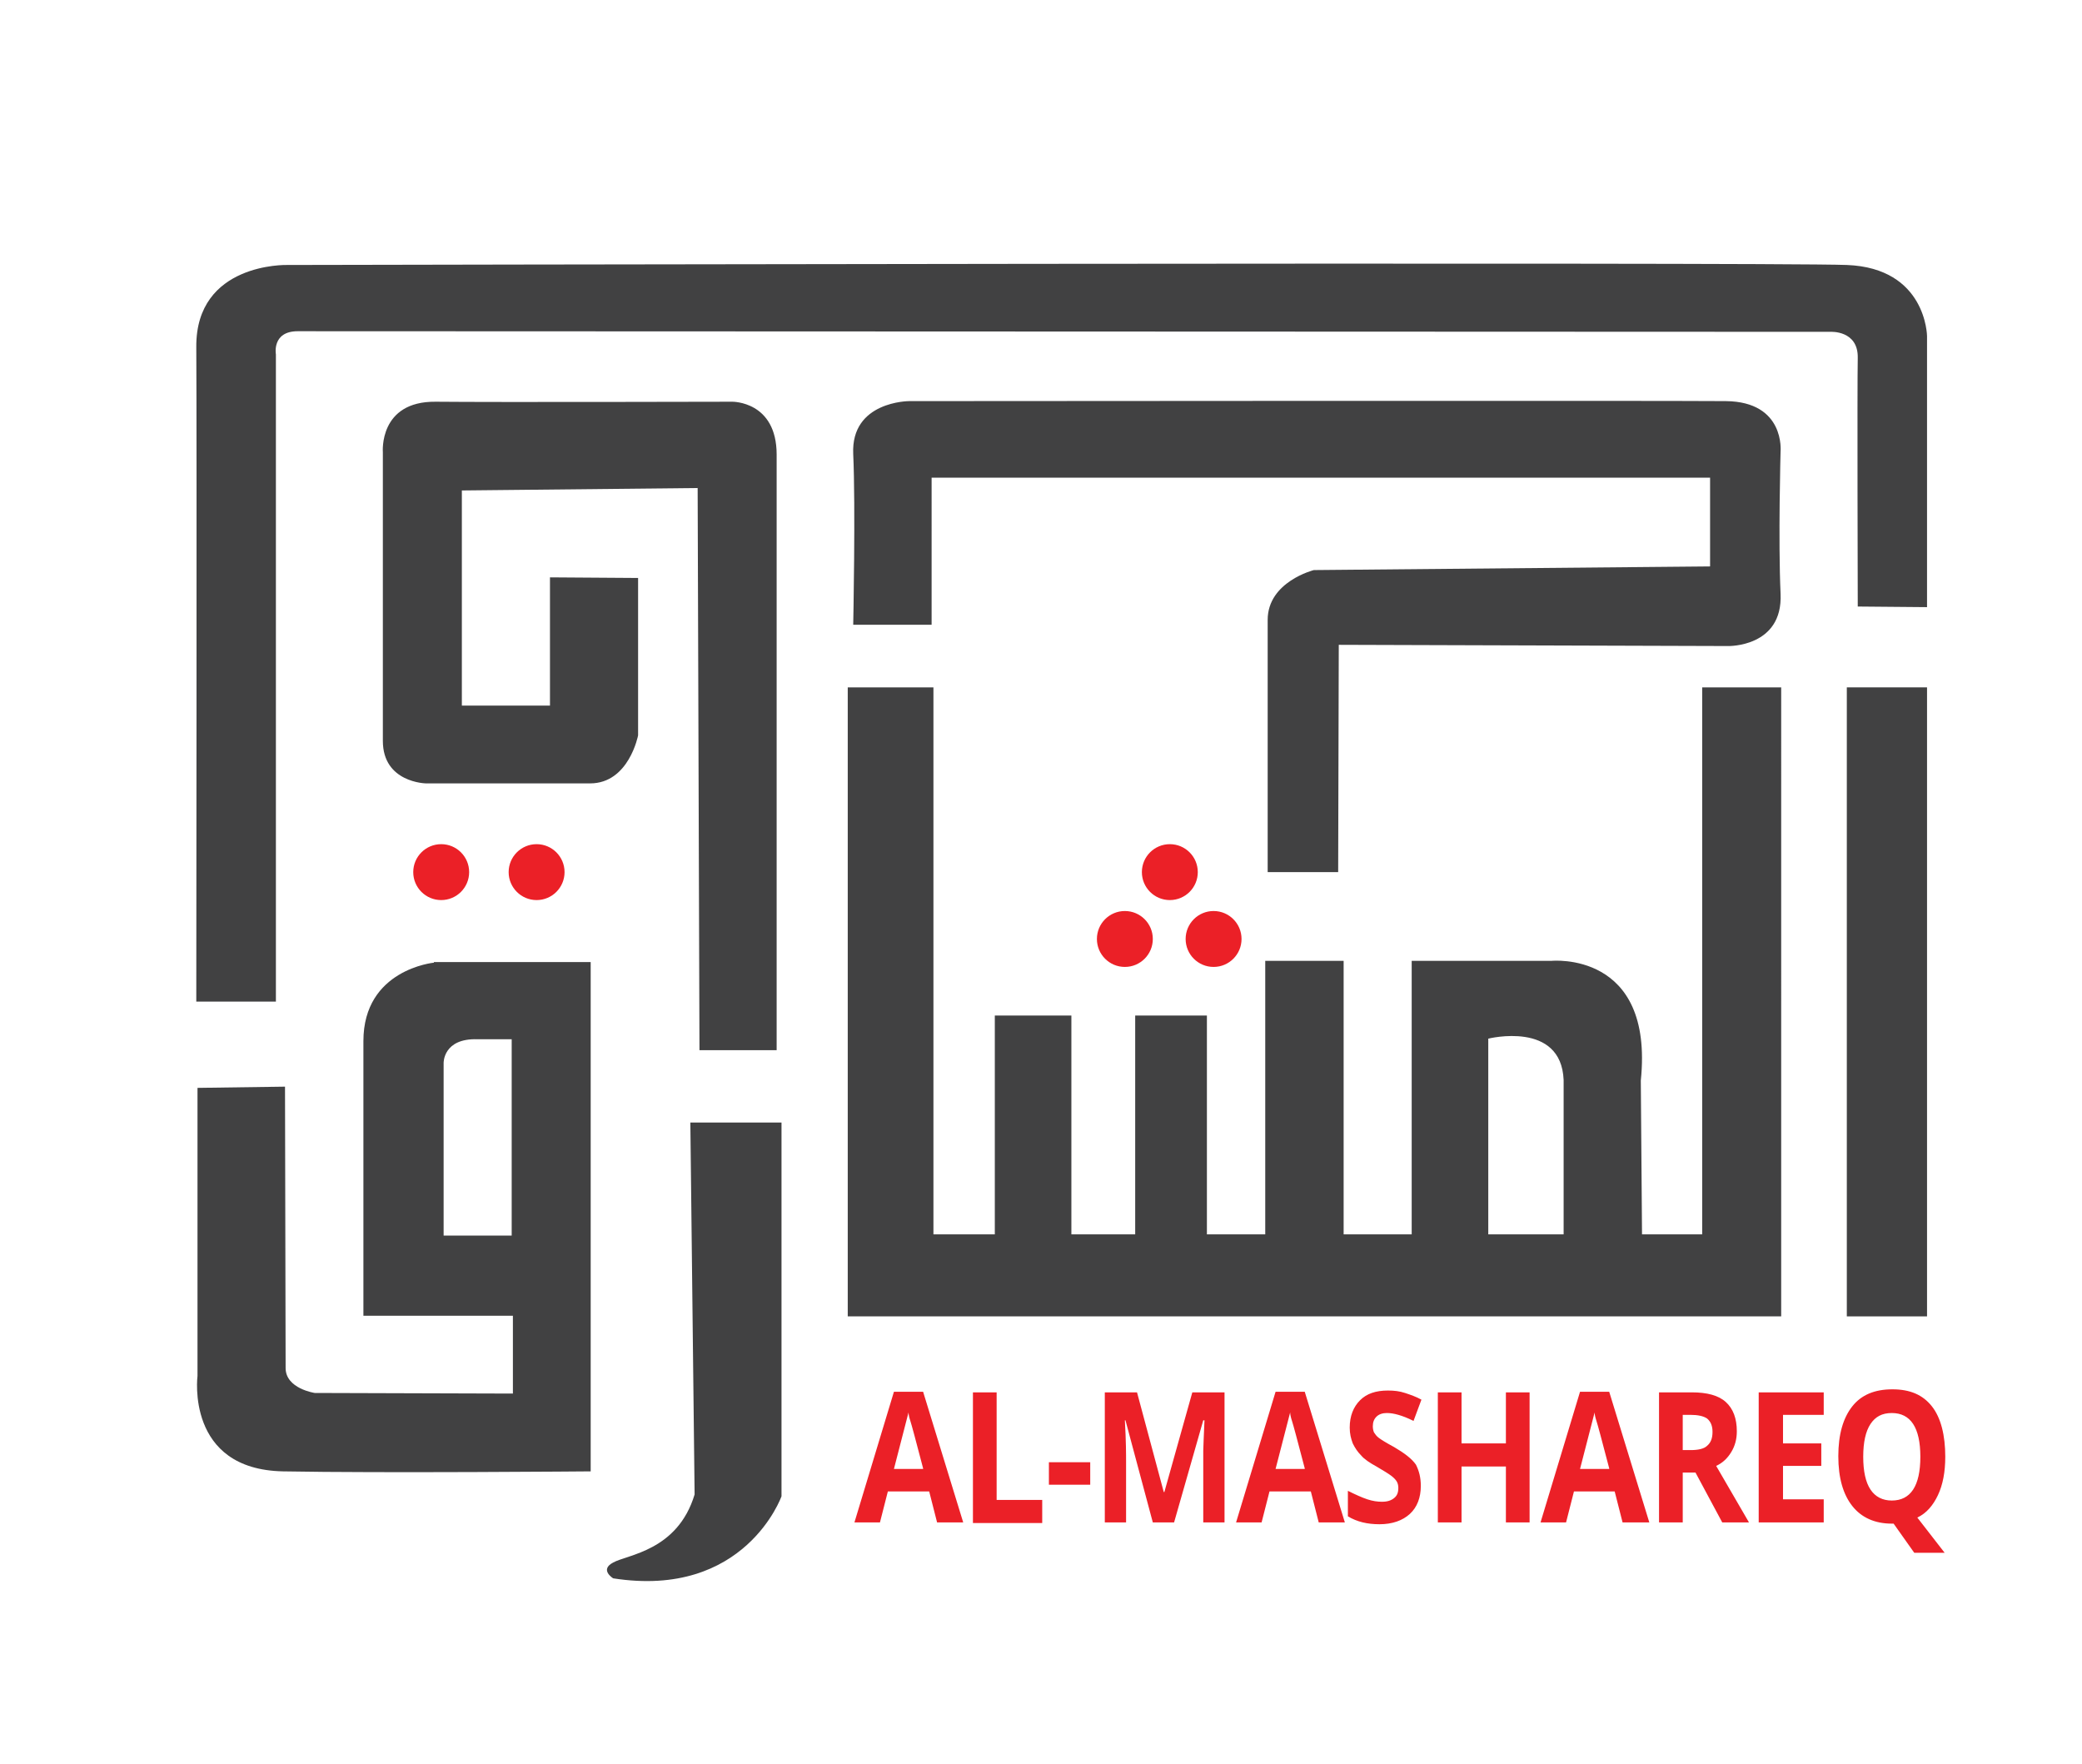     <svg xmlns="http://www.w3.org/2000/svg" viewBox="0 0 342.6 290.2">
      <style>.am__logo--0{fill:#414142}.am__logo--1{fill:#eb2027}</style>
      <g>
        <path class="am__logo--0" d="M303.9 113.1h13.2v103.5h-13.2z"/>
        <circle class="am__logo--1" cx="192.5" cy="143.5" r="4.6"/>
        <circle class="am__logo--1" cx="185.1" cy="154.5" r="4.6"/>
        <circle class="am__logo--1" cx="199.7" cy="154.5" r="4.6"/>
        <circle class="am__logo--1" cx="72.6" cy="143.5" r="4.6"/>
        <circle class="am__logo--1" cx="88.3" cy="143.5" r="4.6"/>
        <path class="am__logo--0" d="M280.1 113.1v90h-9.9l-.2-25.3c2.2-21.4-14.7-19.7-14.7-19.7h-23v45h-11.2v-45h-12.9v45h-9.6v-36h-11.8v36h-10.5v-36h-12.6v36h-10.1v-90h-14.1v103.5h153.6V113.1h-13zm-22.8 90h-12.4v-32.2s12-3 12.4 6.8v25.4zM113.6 184.7h15v61.5s-6 16.9-27.7 13.5c0 0-2.3-1.4 0-2.6 2.3-1.3 10.6-1.9 13.4-11.2l-.7-61.2zM71.4 158.4s-11.6 1.1-11.6 12.9v45.2h24.6v12.8l-32.6-.1s-4.8-.7-4.8-4.1-.1-46.3-.1-46.3l-14.4.2v47.4s-2 15.4 14.1 15.7 50.6 0 50.6 0v-83.8H71.4zm12.7 44.9H73v-28.4s-.1-4.1 5.6-3.9h5.6v32.3zM105 95.1V121s-1.5 7.9-7.9 7.9h-27s-7.1-.1-7.1-7V74.4s-.7-8.4 8.7-8.3 48.8 0 48.8 0 7.3-.1 7.3 8.7v98h-12.7l-.3-92.5-38.8.4v35.4h14.5V95l14.5.1z"/>
        <path class="am__logo--0" d="M220.3 106.1l64.1.2s9 .2 8.6-8.6 0-23.4 0-23.4.8-8.2-9-8.3c-9.7-.1-134.4 0-134.4 0s-9.6 0-9.2 8.7c.4 8.6 0 28.1 0 28.1h12.9V78.6h128.1v14.6l-65.2.6s-7.6 1.9-7.6 8.2v41.5h11.6l.1-37.4z"/>
        <path class="am__logo--0" d="M32.3 164.8h13.1V58.3s-.7-3.8 3.6-3.8 252.2.1 252.2.1 4.6-.3 4.5 4.3 0 40.9 0 40.9l11.4.1V55.3s-.1-11.2-13.2-11.7-256.7 0-256.7 0-15-.4-14.9 13.5c.1 13.8 0 107.7 0 107.7z"/>
      </g>
      <g>
        <path class="am__logo--1" d="M154.2 250.5l-1.3-5.1h-6.8l-1.3 5.1h-4.2l6.5-21.5h4.8l6.6 21.5h-4.3zm-2.3-8.9c-1.2-4.6-1.9-7.2-2.1-7.8s-.3-1.1-.3-1.4c-.3 1.2-1.1 4.3-2.4 9.3h4.8zM160.1 250.5v-21.4h3.9v17.7h7.5v3.8h-11.4zM172.6 244.3v-3.7h6.8v3.7h-6.8zM189.7 250.5l-4.5-16.8h-.1c.2 3.4.2 5.7.2 6.8v10h-3.5v-21.4h5.3l4.4 16.4h.1l4.6-16.4h5.3v21.4H198v-10.1-1.7c0-.7.1-2.3.2-5h-.2l-4.8 16.8h-3.5zM217 250.5l-1.3-5.1h-6.8l-1.3 5.1h-4.2l6.5-21.5h4.8l6.6 21.5H217zm-2.3-8.9c-1.2-4.6-1.9-7.2-2.1-7.8s-.3-1.1-.3-1.4c-.3 1.2-1.1 4.3-2.4 9.3h4.8zM233.8 244.5c0 1.9-.6 3.5-1.8 4.6s-2.9 1.7-5 1.7c-2 0-3.7-.4-5.2-1.3v-4.2c1.2.6 2.3 1.1 3.2 1.4.9.3 1.7.4 2.4.4.9 0 1.5-.2 2-.6.5-.4.7-.9.7-1.7 0-.4-.1-.8-.3-1.1s-.5-.6-.9-.9-1.2-.8-2.4-1.5c-1.1-.6-2-1.2-2.5-1.8-.6-.6-1-1.2-1.4-2-.3-.8-.5-1.6-.5-2.6 0-1.9.6-3.4 1.7-4.5s2.6-1.6 4.6-1.6c1 0 1.9.1 2.8.4s1.8.6 2.7 1.1l-1.3 3.5c-1-.5-1.8-.8-2.5-1s-1.3-.3-1.9-.3c-.7 0-1.3.2-1.7.6s-.6.9-.6 1.6c0 .4.1.8.2 1 .2.3.4.6.8.9.4.3 1.2.8 2.5 1.5 1.7 1 2.9 1.9 3.6 2.9.5 1 .8 2.1.8 3.5zM251.7 250.5h-3.9v-9.2h-7.3v9.2h-3.9v-21.4h3.9v8.4h7.3v-8.4h3.9v21.4zM267 250.5l-1.3-5.1H259l-1.3 5.1h-4.2L260 229h4.8l6.6 21.5H267zm-2.2-8.9c-1.2-4.6-1.9-7.2-2.1-7.8s-.3-1.1-.3-1.4c-.3 1.2-1.1 4.3-2.4 9.3h4.8zM276.9 242.3v8.2H273v-21.4h5.4c2.5 0 4.4.5 5.6 1.6s1.8 2.7 1.8 4.8c0 1.3-.3 2.4-.9 3.4-.6 1-1.4 1.8-2.5 2.3 2.8 4.8 4.6 7.9 5.4 9.3h-4.4l-4.4-8.2h-2.1zm0-3.7h1.3c1.2 0 2.2-.2 2.7-.7.6-.5.9-1.2.9-2.3 0-1-.3-1.7-.9-2.2-.6-.4-1.5-.6-2.8-.6h-1.2v5.8zM300.1 250.5h-10.7v-21.4h10.7v3.7h-6.7v4.7h6.3v3.7h-6.3v5.5h6.7v3.8zM320.1 239.7c0 2.5-.4 4.6-1.2 6.3-.8 1.7-1.9 3-3.4 3.7l4.5 5.8h-5l-3.4-4.8h-.3c-2.8 0-5-1-6.5-2.9s-2.3-4.6-2.3-8.2.8-6.3 2.3-8.2c1.5-1.9 3.7-2.8 6.6-2.8s5 .9 6.5 2.8 2.2 4.8 2.2 8.3zm-13.5 0c0 2.4.4 4.2 1.2 5.4s2 1.8 3.5 1.8c3.1 0 4.7-2.4 4.7-7.2 0-4.8-1.6-7.2-4.7-7.2-1.6 0-2.7.6-3.5 1.8-.8 1.2-1.2 3-1.2 5.4z"/>
      </g>
    </svg>